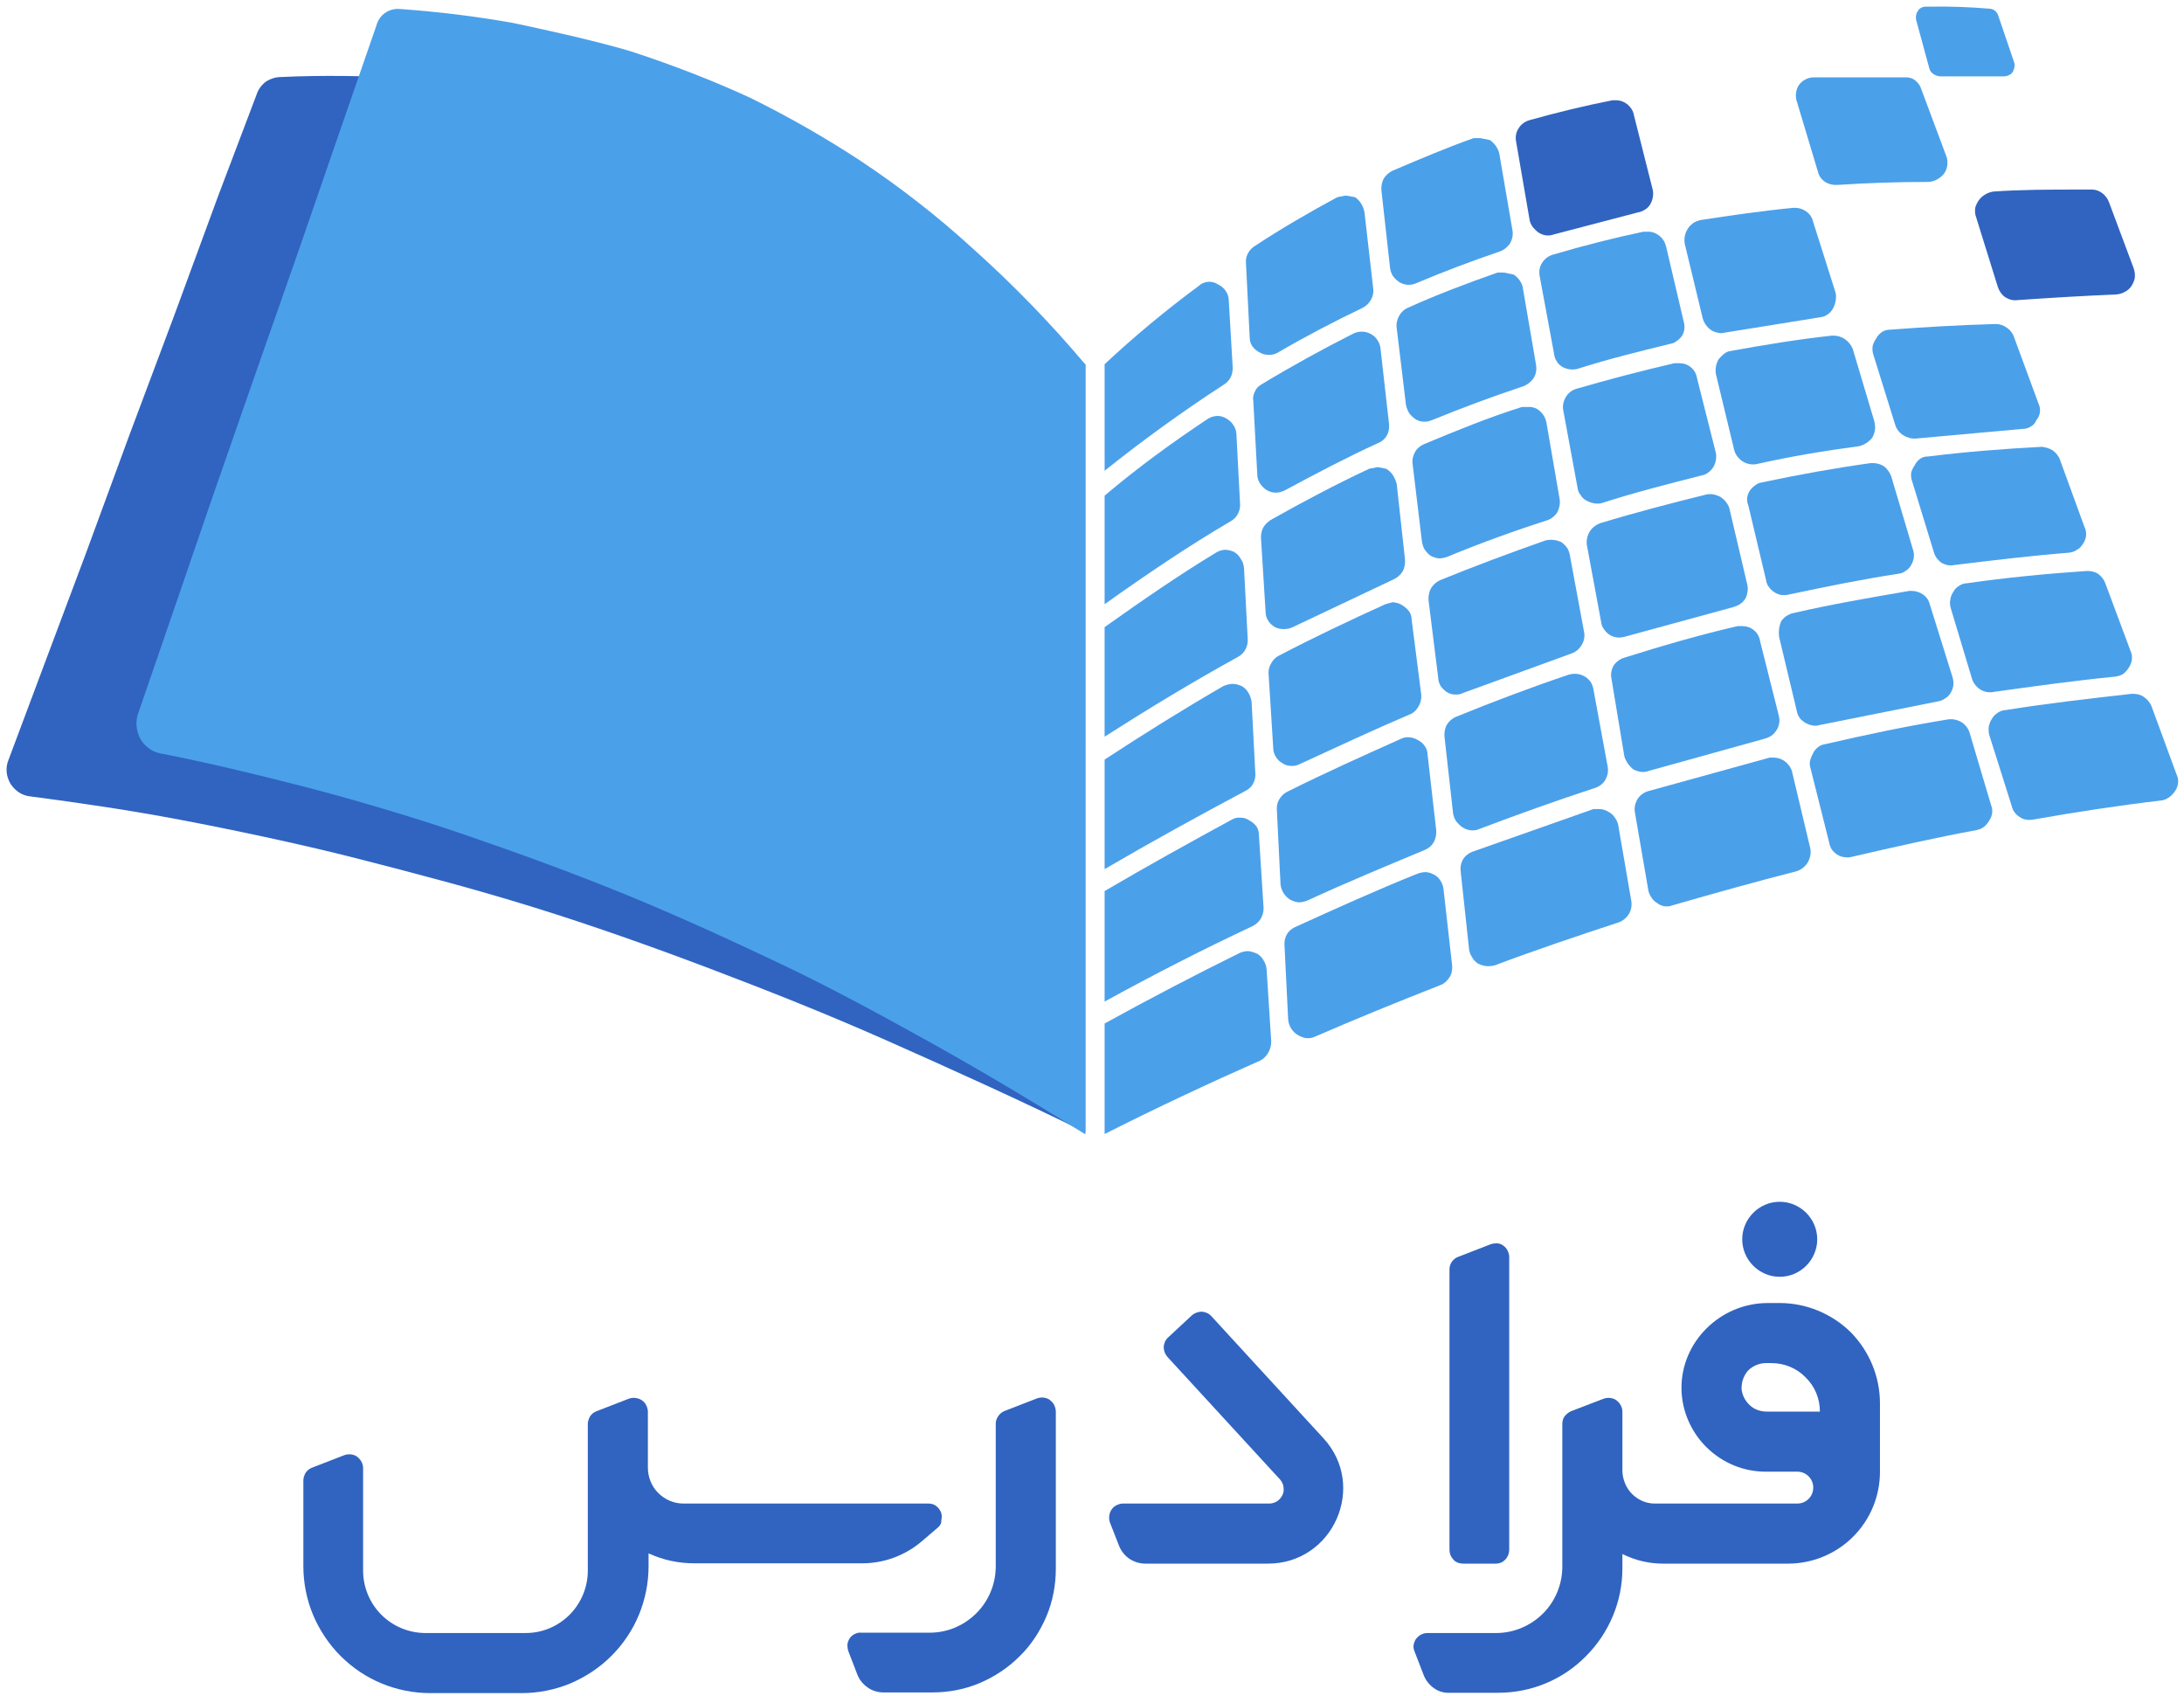 <?xml version="1.0" encoding="utf-8"?>
<!-- Generator: Adobe Illustrator 26.3.1, SVG Export Plug-In . SVG Version: 6.00 Build 0)  -->
<svg version="1.1" id="all_logo" xmlns="http://www.w3.org/2000/svg" xmlns:xlink="http://www.w3.org/1999/xlink" x="0px" y="0px"
	 viewBox="0 0 658 511" style="enable-background:new 0 0 658 511;" xml:space="preserve">
<style type="text/css">
	.st0{fill:#4BA0EA;}
	.st1{fill:#3064C0;}
</style>
<g id="logo">
	<path class="st0" d="M429.3,256c-11.7,4.9-23.6,9.8-35.5,15.3c-0.8,0.3-1.7,0.5-2.6,0.5c-0.9-0.1-1.7-0.4-2.5-0.8
		c-0.8-0.5-1.5-1.2-2-2c-0.5-0.8-0.8-1.7-0.9-2.6l-1.1-22.4c-0.1-1.1,0.1-2.2,0.7-3.2c0.6-1,1.4-1.8,2.4-2.3
		c11.4-5.7,23-10.9,34.4-16c0.8-0.4,1.7-0.5,2.6-0.4c0.9,0.1,1.7,0.4,2.5,0.9c0.8,0.4,1.5,1,2,1.8c0.5,0.7,0.8,1.6,0.8,2.5l2.6,22.7
		c0.1,1.2-0.1,2.5-0.7,3.6C431.4,254.7,430.5,255.5,429.3,256z"/>
	<path class="st0" d="M424.5,215.3c-10.8,4.6-21.9,9.8-33,14.9c-0.8,0.4-1.7,0.6-2.6,0.5c-0.9,0-1.8-0.3-2.5-0.8
		c-0.8-0.4-1.5-1.1-2-1.9c-0.5-0.8-0.8-1.7-0.8-2.7l-1.4-22.3c-0.1-1.1,0.2-2.3,0.8-3.2c0.5-1,1.3-1.8,2.3-2.3
		c10.5-5.5,21.3-10.6,32.1-15.5l2.2-0.6c1,0.1,1.9,0.3,2.7,0.8c0.8,0.5,1.6,1.1,2.2,1.9c0.5,0.7,0.8,1.6,0.8,2.5l2.9,22.7
		c0.1,1.3-0.2,2.5-0.9,3.6C426.7,214,425.7,214.9,424.5,215.3z"/>
	<path class="st0" d="M423.3,168.5c0.1,1.2-0.1,2.5-0.7,3.6c-0.6,1-1.6,1.9-2.7,2.4l-30.4,14.4c-0.8,0.4-1.8,0.6-2.7,0.6
		c-0.9,0-1.9-0.2-2.7-0.6c-0.8-0.5-1.5-1.1-2-1.9c-0.5-0.8-0.8-1.7-0.8-2.7l-1.4-22.4c0-1,0.2-2.1,0.7-3c0.5-0.9,1.3-1.6,2.1-2.2
		c10.1-5.7,20-10.9,29.8-15.5l2.6-0.5l2.5,0.5c0.9,0.5,1.6,1.2,2.1,2c0.5,0.8,0.9,1.7,1.1,2.6L423.3,168.5z"/>
	<path class="st0" d="M459.1,116.3c-9.4,3.1-18.7,6.6-27.8,10.3c-0.8,0.3-1.6,0.5-2.5,0.4c-0.8,0-1.6-0.3-2.3-0.7
		c-0.7-0.5-1.4-1.1-1.9-1.8c-0.5-0.8-0.8-1.6-1-2.5l-2.8-23.2c-0.2-1.2,0.1-2.5,0.7-3.6c0.6-1.1,1.5-2,2.7-2.5
		c8.8-4,17.9-7.4,27-10.6h1.9l2.9,0.6c0.7,0.4,1.3,1,1.8,1.7c0.5,0.7,0.9,1.5,1,2.3l4,23.3c0.2,1.3,0,2.7-0.7,3.8
		C461.4,114.9,460.3,115.8,459.1,116.3z"/>
	<path class="st0" d="M418.5,127.8c0.1,1.2-0.1,2.4-0.7,3.4c-0.6,1.1-1.6,1.9-2.7,2.3c-9.4,4.3-18.7,9.2-27.8,14.1
		c-0.9,0.5-1.9,0.8-2.9,0.8c-1,0-2-0.3-2.8-0.8c-0.8-0.5-1.5-1.2-2-2c-0.5-0.8-0.8-1.7-0.8-2.6l-1.2-22.1c-0.2-1,0-2.1,0.5-3
		c0.4-1,1.2-1.7,2.1-2.2c9.1-5.5,18.4-10.6,27.5-15.2c0.8-0.4,1.7-0.6,2.6-0.6c0.9,0,1.7,0.2,2.5,0.6c0.8,0.4,1.6,1,2.1,1.8
		c0.5,0.7,0.9,1.6,1,2.5L418.5,127.8z"/>
	<path class="st0" d="M641.3,201.2c-0.4,0.7-1,1.3-1.6,1.8c-0.7,0.4-1.5,0.7-2.3,0.8c-12.2,1.2-24.4,2.9-36.6,4.6
		c-1.4,0.3-2.8,0.1-4-0.6c-1.2-0.7-2.1-1.8-2.6-3.1l-6.5-21.6c-0.2-0.8-0.3-1.7-0.1-2.5c0.1-0.8,0.4-1.6,0.9-2.3
		c0.4-0.8,1-1.4,1.7-1.8c0.7-0.5,1.5-0.8,2.3-0.8c11.9-1.7,24.1-2.9,36.1-3.7h0.5c1.1,0,2.3,0.3,3.2,1c0.9,0.7,1.6,1.6,2,2.7
		l7.6,20.4c0.4,0.8,0.5,1.7,0.4,2.6C642.2,199.6,641.8,200.5,641.3,201.2z"/>
	<path class="st0" d="M531.7,222.5l-34.9,9.7c-0.8,0.3-1.6,0.4-2.4,0.3c-0.8-0.1-1.7-0.4-2.4-0.8c-1.2-1-2.1-2.3-2.6-3.8l-3.9-23.5
		c-0.3-1.4,0-2.8,0.7-4c0.8-1.1,1.9-1.9,3.2-2.3c11.1-3.5,22.8-6.9,34.1-9.5h1.4c1.3,0,2.6,0.4,3.6,1.3c1,0.8,1.6,2,1.8,3.3
		l5.7,22.7c0.1,0.7,0.2,1.4,0,2.1c-0.1,0.7-0.4,1.4-0.8,2c-0.4,0.6-0.9,1.2-1.5,1.6C533.1,222,532.4,222.3,531.7,222.5z"/>
	<path class="st0" d="M480.4,237.4c-11.4,3.7-23.3,8-34.7,12.3c-0.8,0.4-1.7,0.5-2.6,0.4c-0.9-0.1-1.7-0.4-2.5-0.9
		c-0.7-0.5-1.3-1.1-1.8-1.7c-0.5-0.7-0.8-1.5-1-2.4l-2.6-23.2c-0.1-1.2,0.1-2.5,0.7-3.6c0.7-1.1,1.6-1.9,2.8-2.4
		c11.3-4.6,22.7-8.9,34-12.7c0.8-0.2,1.7-0.3,2.5-0.2c0.8,0.1,1.6,0.4,2.3,0.8c0.7,0.4,1.3,1,1.8,1.7c0.4,0.7,0.7,1.5,0.8,2.3
		l4.3,23.3c0.2,1.4-0.1,2.7-0.8,3.9C482.9,236.2,481.7,237,480.4,237.4z"/>
	<path class="st0" d="M575.8,170.2c-0.4,0.7-0.9,1.3-1.6,1.7c-0.6,0.5-1.3,0.8-2.1,0.9c-11.1,1.7-22.4,4-33.2,6.3
		c-0.8,0.2-1.5,0.2-2.3,0.1c-0.7-0.1-1.4-0.4-2-0.8c-0.6-0.4-1.2-0.9-1.6-1.5c-0.5-0.6-0.8-1.3-0.9-2.1l-5.4-22.7
		c-0.3-0.7-0.4-1.5-0.3-2.2c0.1-0.8,0.4-1.5,0.8-2.1c0.4-0.6,1-1.2,1.6-1.6c0.6-0.5,1.3-0.8,2.1-0.9c10.8-2.3,21.9-4.3,32.7-5.8h0.8
		c1.2,0,2.4,0.4,3.4,1.1c0.9,0.8,1.6,1.8,2,2.9l6.5,21.9c0.3,0.8,0.4,1.7,0.3,2.5C576.5,168.7,576.2,169.5,575.8,170.2z"/>
	<path class="st0" d="M466.2,156.7c-10,3.2-20.2,6.9-30.1,11c-0.8,0.3-1.7,0.5-2.6,0.5c-0.9-0.1-1.7-0.4-2.5-0.8
		c-0.7-0.5-1.3-1.2-1.8-1.9c-0.4-0.7-0.7-1.6-0.8-2.4l-2.8-23.3c-0.2-1.2,0.1-2.5,0.7-3.6c0.6-1.1,1.6-1.9,2.7-2.4
		c9.6-4,19.6-8.1,29.5-11.2h1.7c1-0.1,2,0.1,2.9,0.6c0.7,0.4,1.3,1,1.8,1.7c0.5,0.7,0.8,1.5,1,2.3l4,23.2c0.2,1.3-0.1,2.7-0.7,3.9
		C468.5,155.4,467.4,156.3,466.2,156.7z"/>
	<path class="st0" d="M473.3,196.9l-32.4,11.8c-0.8,0.4-1.7,0.6-2.6,0.5c-0.9,0-1.8-0.3-2.5-0.8c-0.7-0.5-1.3-1.1-1.8-1.8
		c-0.4-0.8-0.7-1.6-0.7-2.5l-2.9-23.2c-0.1-1.2,0.1-2.5,0.7-3.6c0.6-1.1,1.6-2,2.7-2.5c10.5-4.3,21.3-8.3,31.8-12
		c1.6-0.4,3.3-0.2,4.8,0.5c0.7,0.5,1.3,1.1,1.8,1.8c0.4,0.7,0.7,1.5,0.8,2.3l4.3,23.2c0.2,1.3-0.1,2.7-0.9,3.9
		C475.7,195.6,474.6,196.5,473.3,196.9z"/>
	<path class="st0" d="M516.2,140.7c-0.4,0.6-0.9,1.2-1.5,1.6c-0.6,0.5-1.3,0.8-2,0.9c-10.2,2.6-20.4,5.2-30.3,8.4
		c-1.6,0.3-3.2-0.1-4.6-0.9c-0.7-0.4-1.2-0.9-1.6-1.6c-0.5-0.6-0.8-1.3-0.9-2.1l-4.3-23.3c-0.3-1.4,0-2.8,0.7-4
		c0.7-1.3,1.9-2.2,3.3-2.6c9.6-2.8,19.6-5.4,29.5-7.7h1.4c1.3,0,2.6,0.4,3.6,1.3c1,0.8,1.6,2,1.8,3.3l5.7,22.6
		C517.2,138,516.9,139.5,516.2,140.7z"/>
	<path class="st0" d="M655.3,238.3c-0.5,0.7-1,1.3-1.7,1.8c-0.7,0.5-1.5,0.9-2.3,1c-12.8,1.5-25.9,3.5-38.9,5.8
		c-1.4,0.2-2.8,0-3.9-0.8c-1.2-0.7-2.1-1.9-2.4-3.3l-6.8-21.5c-0.2-0.8-0.2-1.7-0.1-2.5c0.2-0.9,0.5-1.7,1-2.4
		c0.4-0.7,1-1.3,1.7-1.7c0.7-0.5,1.5-0.8,2.3-0.8c12.4-2,25.5-3.5,38-4.9h0.6c1.1,0,2.3,0.3,3.2,1c1,0.7,1.7,1.6,2.2,2.7l7.6,20.7
		c0.4,0.8,0.5,1.6,0.4,2.5C656.1,236.8,655.8,237.6,655.3,238.3z"/>
	<path class="st0" d="M506.8,101.1c-0.4,0.6-1,1.2-1.6,1.6c-0.6,0.5-1.3,0.8-2.1,0.9c-9.4,2.3-18.7,4.6-27.8,7.5
		c-1.6,0.4-3.2,0.2-4.6-0.6c-0.7-0.4-1.3-1-1.7-1.7c-0.5-0.7-0.7-1.5-0.8-2.3l-4.3-23.2c-0.3-1.4-0.1-2.9,0.7-4.1
		c0.7-1.2,1.9-2.1,3.3-2.5c9.1-2.7,18.2-5,27.2-6.9h1.2c1.3-0.1,2.6,0.4,3.6,1.2c1.1,0.8,1.8,2.1,2.1,3.4l5.3,22.6
		C507.7,98.4,507.5,99.9,506.8,101.1z"/>
	<path class="st0" d="M522.1,182.9l-32.6,8.9c-0.8,0.2-1.6,0.3-2.4,0.2c-0.8-0.1-1.5-0.4-2.2-0.8c-0.6-0.4-1.2-1-1.6-1.6
		c-0.5-0.6-0.8-1.4-0.9-2.2l-4.3-23.2c-0.2-1.4,0.1-2.8,0.8-4c0.7-1.2,1.9-2.1,3.2-2.6c10.5-3.2,21.3-6,31.8-8.6
		c0.7-0.2,1.5-0.2,2.2-0.1c0.7,0.1,1.4,0.4,2.1,0.7c1.3,0.8,2.3,2,2.8,3.4l5.4,23c0.2,0.7,0.2,1.5,0.1,2.2c-0.1,0.8-0.3,1.5-0.7,2.2
		c-0.4,0.6-1,1.2-1.6,1.6C523.6,182.4,522.8,182.7,522.1,182.9z"/>
	<path class="st0" d="M564.1,131.8c-1,1.3-2.4,2.2-4,2.6c-10.5,1.4-20.7,3.1-30.9,5.4c-1.5,0.3-3.1-0.1-4.3-0.9
		c-1.3-0.9-2.2-2.2-2.5-3.7l-5.4-22.4c-0.3-1.6,0-3.2,0.8-4.6c0.5-0.6,1-1.1,1.6-1.6c0.6-0.5,1.3-0.8,2.1-0.9
		c10-1.8,20.2-3.5,30.4-4.6h0.6c1.2,0,2.4,0.4,3.4,1.1c1,0.7,1.8,1.7,2.3,2.9l6.5,21.8c0.2,0.8,0.3,1.7,0.2,2.5
		C564.8,130.2,564.5,131.1,564.1,131.8z"/>
	<path class="st0" d="M552.2,93c-0.4,0.7-1,1.4-1.7,1.8c-0.7,0.5-1.5,0.7-2.3,0.8l-28.6,4.6c-0.7,0.2-1.4,0.2-2.1,0
		c-0.7-0.1-1.4-0.4-2-0.8c-1.2-0.8-2.1-2.1-2.5-3.5l-5.4-22.4c-0.3-1.6,0-3.2,0.9-4.6c0.4-0.7,1-1.2,1.6-1.7
		c0.6-0.4,1.4-0.7,2.1-0.9c9.3-1.4,18.7-2.8,28.1-3.7h0.6c1.2,0,2.3,0.4,3.3,1.1c1,0.7,1.7,1.7,2,2.9l6.9,21.8
		C553.3,90,553,91.6,552.2,93z"/>
	<path class="st0" d="M627.5,163.9c-0.5,0.8-1.1,1.4-1.9,1.8c-0.7,0.5-1.5,0.7-2.4,0.8c-11.4,0.9-23,2.3-34.4,3.7
		c-1.3,0.3-2.7,0-3.9-0.7c-1.1-0.8-2-2-2.3-3.3l-6.5-21.2c-0.3-0.8-0.4-1.7-0.3-2.6c0.2-0.8,0.6-1.6,1.1-2.3
		c0.4-0.8,0.9-1.4,1.6-1.9c0.7-0.5,1.5-0.7,2.4-0.7c11.3-1.4,22.7-2.3,34.1-2.9h0.2c1.2,0.1,2.3,0.5,3.3,1.1
		c0.9,0.7,1.7,1.6,2.1,2.7l7.4,20.3c0.4,0.8,0.6,1.8,0.5,2.7C628.4,162.3,628,163.2,627.5,163.9z"/>
	<path class="st0" d="M587.7,208.7c-0.4,0.7-1,1.3-1.7,1.7c-0.7,0.5-1.5,0.8-2.3,0.9l-35.5,7.1c-0.7,0.2-1.4,0.3-2.2,0.1
		c-0.7-0.1-1.4-0.4-2-0.7c-0.6-0.4-1.2-0.8-1.7-1.4c-0.4-0.6-0.8-1.3-0.9-2l-5.4-22.6c-0.2-1.6,0-3.1,0.6-4.6c0.5-0.7,1-1.3,1.7-1.7
		c0.7-0.4,1.5-0.8,2.3-0.9c11.3-2.6,23-4.6,34.6-6.6h0.8c1.2,0,2.4,0.4,3.4,1.1c1,0.7,1.7,1.7,2,2.9l6.9,22.1
		c0.2,0.8,0.3,1.6,0.2,2.4C588.4,207.3,588.1,208,587.7,208.7z"/>
	<path class="st0" d="M433.8,296.8c-12.5,4.9-25.3,10.1-37.7,15.5c-0.8,0.4-1.8,0.5-2.7,0.4c-0.9-0.2-1.7-0.5-2.5-1
		c-0.8-0.5-1.4-1.1-1.9-1.9c-0.5-0.8-0.8-1.7-0.9-2.7l-1.1-22.3c-0.1-1.1,0.1-2.3,0.7-3.3c0.5-1,1.4-1.7,2.4-2.2
		c12.5-5.7,24.7-11.2,36.9-16.1c0.8-0.3,1.7-0.5,2.6-0.5c0.9,0.1,1.7,0.3,2.5,0.8c0.8,0.4,1.4,1,1.9,1.8c0.5,0.8,0.8,1.6,0.9,2.5
		l2.6,23c0.1,1.3-0.1,2.6-0.8,3.6C436,295.5,435,296.4,433.8,296.8z"/>
	<path class="st0" d="M613.5,126.6c-0.3,0.8-0.9,1.5-1.7,1.9c-0.7,0.5-1.6,0.7-2.5,0.7l-32.1,2.9c-1.3,0.1-2.7-0.3-3.8-1
		c-1.1-0.7-2-1.8-2.4-3.1l-6.6-21.2c-0.3-0.8-0.3-1.7-0.2-2.6c0.2-0.8,0.6-1.6,1.1-2.3c0.4-0.8,1-1.4,1.7-1.9
		c0.8-0.5,1.6-0.7,2.5-0.7c10.5-0.8,21.1-1.4,31.8-1.7c1.2,0,2.3,0.4,3.3,1.1c0.9,0.6,1.7,1.5,2.1,2.6l7.4,20.1
		c0.4,0.8,0.6,1.8,0.5,2.7C614.5,125,614.1,125.9,613.5,126.6z"/>
	<path class="st0" d="M380.7,273.6c0,1.1-0.3,2.2-0.9,3.2c-0.6,1-1.5,1.7-2.5,2.2c-14.7,6.9-29.8,14.6-44.5,22.7v-33.3
		c12.8-7.5,25.6-14.6,38.3-21.5c0.8-0.5,1.8-0.7,2.7-0.6c1,0,1.9,0.3,2.7,0.9c0.8,0.4,1.5,1,2.1,1.8c0.5,0.8,0.7,1.8,0.7,2.7
		L380.7,273.6z"/>
	<path class="st0" d="M378.2,232.8c0.1,1.1-0.1,2.3-0.7,3.3c-0.5,1-1.4,1.7-2.4,2.2c-13.9,7.4-28.1,15.2-42.3,23.5v-33
		c11.9-7.8,23.8-15.2,35.7-22.1c0.9-0.4,1.9-0.7,2.9-0.7c1,0,1.9,0.3,2.8,0.7c0.8,0.5,1.5,1.2,2,2.1c0.5,0.9,0.8,1.8,0.9,2.8
		L378.2,232.8z"/>
	<path class="st0" d="M383,313.7c0,1.2-0.3,2.4-0.9,3.4c-0.6,1-1.4,1.9-2.5,2.4c-15.6,6.9-31.2,14.2-46.8,22.1v-33.3
		c13.6-7.5,27.2-14.6,40.6-21.2c0.8-0.4,1.8-0.6,2.7-0.6c0.9,0.1,1.8,0.4,2.7,0.8c0.8,0.5,1.5,1.2,1.9,2c0.5,0.8,0.8,1.7,0.9,2.6
		L383,313.7z"/>
	<path class="st0" d="M599.3,247.2c-0.4,0.7-0.9,1.3-1.5,1.8c-0.6,0.5-1.3,0.8-2.1,1c-12.5,2.3-25.3,5.2-37.8,8.1
		c-0.7,0.2-1.5,0.2-2.2,0.1c-0.8-0.1-1.5-0.3-2.2-0.8c-0.6-0.4-1.2-0.9-1.6-1.5c-0.4-0.6-0.7-1.4-0.8-2.1l-5.7-22.7
		c-0.2-0.7-0.2-1.5,0-2.2c0.2-0.7,0.5-1.4,0.9-2.1c0.3-0.7,0.8-1.2,1.4-1.7c0.6-0.5,1.3-0.8,2-0.9c12.5-2.9,24.9-5.5,37.2-7.5
		c1.4-0.2,2.8,0.1,4,0.8c1.2,0.7,2.1,1.9,2.5,3.2l6.5,21.9c0.3,0.7,0.4,1.5,0.3,2.3C600.1,245.7,599.8,246.5,599.3,247.2z"/>
	<path class="st0" d="M541.4,262.4c-12.5,3.2-25,6.7-37.5,10.3c-0.7,0.3-1.5,0.4-2.3,0.3c-0.8-0.1-1.6-0.4-2.2-0.9
		c-0.7-0.4-1.4-1-1.8-1.7c-0.5-0.7-0.9-1.5-1-2.3l-4-23.2c-0.3-1.4,0-2.9,0.7-4.1c0.7-1.2,1.9-2.1,3.3-2.5l36.6-10.1h1.1
		c1.1,0,2.2,0.3,3.1,0.9c0.7,0.4,1.2,1,1.7,1.6c0.4,0.6,0.8,1.4,0.9,2.1l5.4,22.7c0.3,1.4,0,2.9-0.7,4.2
		C543.9,261,542.8,261.9,541.4,262.4z"/>
	<path class="st0" d="M487.5,277.9c-12.2,4-25,8.3-37.2,12.9c-0.8,0.2-1.7,0.3-2.6,0.2c-0.9-0.1-1.7-0.4-2.5-0.8
		c-0.7-0.5-1.3-1.1-1.7-1.9c-0.5-0.7-0.8-1.5-0.9-2.4l-2.5-23.2c-0.2-1.3,0-2.6,0.6-3.7c0.6-1.1,1.6-1.9,2.8-2.4l36.6-12.9h1.7
		c1,0,2,0.3,2.9,0.9c0.7,0.4,1.3,0.9,1.7,1.5c0.5,0.7,0.9,1.4,1.1,2.2l4,23.2c0.2,1.4-0.1,2.8-0.8,3.9
		C489.9,276.6,488.8,277.5,487.5,277.9z"/>
	<path class="st0" d="M375.9,192.3c0.1,1.1-0.1,2.2-0.6,3.2c-0.5,1-1.3,1.8-2.2,2.3c-13.6,7.5-27,15.6-40.3,24.1v-33
		c11-7.8,22.1-15.5,33.5-22.4c0.8-0.5,1.7-0.8,2.6-0.9c1,0,1.9,0.2,2.8,0.6c0.9,0.5,1.6,1.2,2.1,2.1c0.6,0.8,0.9,1.8,1,2.8
		L375.9,192.3z"/>
	<path class="st1" d="M497.1,61.7c-0.4,0.6-1,1.2-1.6,1.5c-0.6,0.4-1.4,0.7-2.1,0.8l-25.2,6.6c-0.8,0.3-1.6,0.4-2.4,0.3
		c-0.8-0.1-1.5-0.4-2.2-0.8c-0.7-0.5-1.3-1.1-1.8-1.7c-0.5-0.7-0.9-1.5-1-2.4l-4-23.2c-0.3-1.4-0.1-2.9,0.7-4.1
		c0.7-1.2,1.9-2.1,3.3-2.5c8.2-2.3,16.4-4.3,25-6h1.1c1.3,0,2.5,0.5,3.5,1.3c1,0.9,1.7,2,1.9,3.3l5.7,22.6
		C498.2,58.9,497.9,60.4,497.1,61.7z"/>
	<path class="st0" d="M585.7,52.3c-1.1,1.4-2.7,2.3-4.5,2.5c-9.4,0-18.5,0.3-27.6,0.9c-1.3,0.1-2.6-0.2-3.7-0.9
		c-1.1-0.7-1.9-1.8-2.2-3.1l-6.3-21c-0.3-0.8-0.4-1.7-0.3-2.6c0.1-0.9,0.4-1.8,0.9-2.5c0.5-0.7,1.2-1.3,2-1.7
		c0.8-0.4,1.6-0.6,2.5-0.6h27.3c1.2-0.1,2.3,0.2,3.2,0.9c0.9,0.7,1.6,1.7,1.9,2.8l7.4,19.8c0.4,0.9,0.5,1.8,0.4,2.8
		C586.6,50.6,586.3,51.5,585.7,52.3z"/>
	<path class="st0" d="M606.3,21.8c-0.3,0.4-0.7,0.7-1.2,0.9c-0.4,0.2-0.9,0.3-1.4,0.3h-19.3c-0.7-0.1-1.3-0.3-1.9-0.7
		c-0.6-0.4-1-0.9-1.2-1.6l-4-14.7c-0.1-0.5-0.1-1,0-1.5c0.1-0.5,0.3-0.9,0.6-1.3c0.2-0.4,0.6-0.7,1-0.9c0.4-0.2,0.8-0.3,1.3-0.3h1.1
		c6-0.1,11.9,0.1,17.9,0.6c0.6,0,1.2,0.2,1.7,0.5c0.5,0.4,0.9,0.9,1.1,1.5l4.8,14.1c0.2,0.5,0.2,1.1,0.1,1.6
		C606.8,20.8,606.6,21.4,606.3,21.8z"/>
	<path class="st1" d="M642.2,86.1c-0.5,0.8-1.2,1.4-2,1.8c-0.8,0.5-1.7,0.7-2.6,0.8c-9.8,0.4-19.7,1-29.8,1.7
		c-1.3,0.2-2.6-0.2-3.7-0.9c-1.1-0.8-1.8-1.9-2.2-3.1l-6.6-21.2c-0.3-0.8-0.3-1.7-0.2-2.6c0.2-0.8,0.6-1.6,1.1-2.3
		c1-1.4,2.6-2.3,4.3-2.6c8.5-0.6,17.3-0.6,26.1-0.6h3.7c1.1,0,2.2,0.4,3.1,1.1c0.9,0.7,1.6,1.6,2,2.7l7.4,19.8
		c0.3,0.9,0.5,1.8,0.4,2.8C643.1,84.4,642.7,85.3,642.2,86.1z"/>
	<path class="st0" d="M373.6,151.6c0.1,1.1-0.1,2.1-0.6,3.1c-0.5,1-1.3,1.8-2.2,2.3c-12.8,7.5-25.5,16.1-38,25v-32.7
		c9.8-8.3,20.2-15.9,30.9-23c0.8-0.6,1.8-0.9,2.8-1c1-0.1,2,0.2,2.9,0.7c0.8,0.5,1.6,1.1,2.1,1.9c0.6,0.8,0.9,1.7,1,2.7L373.6,151.6
		z"/>
	<path class="st0" d="M371.4,110.8c0,1-0.2,2.1-0.7,3c-0.5,0.9-1.3,1.7-2.2,2.2c-12.3,8-24.2,16.6-35.7,25.8v-32.1
		c9-8.4,18.5-16.3,28.4-23.6c0.7-0.7,1.7-1.1,2.7-1.2c1-0.1,2.1,0.1,2.9,0.7c1,0.4,1.8,1.1,2.4,1.9c0.6,0.8,1,1.9,1,2.9L371.4,110.8
		z"/>
	<path class="st0" d="M451.7,75.8c-8.5,2.9-16.7,6-25,9.5c-0.8,0.4-1.7,0.5-2.6,0.5c-0.9-0.1-1.7-0.3-2.5-0.8
		c-0.7-0.5-1.4-1.1-1.9-1.8c-0.5-0.8-0.8-1.6-0.9-2.5l-2.6-23.3c-0.1-1.2,0.1-2.5,0.7-3.6c0.6-1,1.6-1.9,2.7-2.4
		c8-3.4,16.2-6.9,24.4-9.8h2l2.9,0.6c1.4,1,2.4,2.4,2.8,4l4,23.3c0.2,1.4-0.1,2.7-0.8,3.9C454.1,74.5,453,75.4,451.7,75.8z"/>
	<path class="st0" d="M413.7,86.7c0.2,1.2,0,2.4-0.6,3.5c-0.6,1.1-1.4,1.9-2.5,2.5c-8.6,4.1-17.4,8.7-25.6,13.5
		c-0.8,0.5-1.8,0.7-2.7,0.7s-1.9-0.2-2.7-0.7c-0.9-0.4-1.7-1.1-2.3-1.9c-0.6-0.9-0.8-1.9-0.8-2.9l-1.1-21.9c-0.1-1,0-1.9,0.4-2.8
		c0.4-0.9,1-1.7,1.8-2.3c8.3-5.5,16.8-10.4,25.3-15l2.5-0.5l2.9,0.5c1.5,1.1,2.5,2.8,2.8,4.6L413.7,86.7z"/>
	<path class="st1" d="M280.6,75.8c-12.4-8.7-25.6-16.2-39.4-22.5c-12.5-6.1-25.5-11.2-38.8-15.4c-12.9-4-26.1-7.3-39.4-9.7
		c-13.5-2.3-27.1-3.9-40.8-4.8c-12.1-0.5-24.8-0.8-37.5-0.2c-1.6,0-3.2,0.5-4.6,1.4c-1.3,1-2.3,2.3-2.8,3.9L65.7,59.1L52.5,95
		L39,131l-13.2,35.9l-13.5,36l-9.7,25.9c-0.5,1.2-0.7,2.4-0.6,3.7c0.1,1.2,0.5,2.4,1.1,3.5c0.7,1.1,1.6,2,2.6,2.7
		c1.1,0.7,2.3,1.1,3.5,1.2c15.2,2,30.1,4.2,44.9,7c14.8,2.8,35.9,7.2,53.5,11.7c17.6,4.5,35.5,9.2,53.2,14.7s35.2,11.7,52.9,18.4
		c17.7,6.7,35.8,13.9,53.4,21.7c17.6,7.8,42,18.8,59.9,27.7V109.8C314.2,97.9,295,85.6,280.6,75.8z"/>
	<path class="st0" d="M292.8,74.6c-10.4-9.5-21.6-18.2-33.3-26c-10.8-7.1-22-13.5-33.6-19.2c-11.3-5.2-23-9.7-34.8-13.6
		c-11.9-3.8-36.6-8.9-36.6-8.9c-11.3-2-22.7-3.4-34.2-4.2c-1.5-0.1-3,0.3-4.3,1.2c-1.3,0.9-2.2,2.3-2.6,3.8l-10.7,30.9L90,75.4
		l-12.9,36.8l-13,37.3l-12.9,37.6l-9.4,27.3c-0.5,1.2-0.7,2.6-0.7,3.9c0.1,1.3,0.4,2.7,1,3.9c0.6,1.2,1.4,2.2,2.5,3
		c1,0.9,2.2,1.4,3.5,1.7c14.4,2.8,28.4,6.2,42.5,9.8c14.1,3.6,33.3,9.2,49.6,14.8s32.2,11.4,47.9,17.8c15.7,6.4,31.4,13.6,46.8,20.9
		c15.4,7.3,31.2,15.9,46.1,24.2c14.9,8.3,30.8,17.8,46,27.3V109.8C316.5,97.3,305,85.5,292.8,74.6z"/>
</g>
<g id="typography">
	<path class="st1" d="M318.1,425.2v47.3c0,4.9-0.9,9.8-2.8,14.3c-1.9,4.5-4.6,8.7-8.1,12.1c-3.5,3.5-7.6,6.2-12.1,8.1
		c-4.5,1.9-9.4,2.8-14.3,2.8h-14.6c-1.7,0-3.4-0.5-4.8-1.5c-1.4-1-2.5-2.3-3.1-3.9l-2.7-7c-0.2-0.6-0.3-1.3-0.3-2
		c0.1-0.7,0.3-1.3,0.7-1.9c0.4-0.6,0.9-1,1.5-1.3c0.6-0.3,1.3-0.5,1.9-0.4h20.7c5.3,0,10.3-2.1,14.1-5.9c3.7-3.7,5.8-8.8,5.8-14.1
		v-43c0-0.8,0.3-1.6,0.8-2.3c0.5-0.7,1.1-1.2,1.9-1.5l9.8-3.8c0.6-0.2,1.3-0.3,2-0.2c0.7,0.1,1.3,0.3,1.8,0.7c0.5,0.4,1,0.9,1.3,1.5
		C317.9,423.9,318.1,424.5,318.1,425.2z"/>
	<path class="st1" d="M536.2,392.5h-3.6c-14.3,0-26.2,11.7-26,25.9c0.1,6.6,2.9,13,7.6,17.6c4.8,4.7,11.1,7.3,17.8,7.3h9.5
		c1.3,0,2.5,0.5,3.4,1.4c0.9,0.9,1.4,2.1,1.4,3.4c0,1.3-0.5,2.5-1.4,3.4c-0.9,0.9-2.1,1.4-3.4,1.4h-43c-2.6,0-5-1.1-6.8-2.9
		c-1.8-1.8-2.8-4.3-2.9-6.8v-18c0-0.7-0.2-1.3-0.5-1.9s-0.8-1.1-1.3-1.5c-0.5-0.4-1.2-0.6-1.8-0.7c-0.7-0.1-1.3,0-2,0.2l-9.9,3.8
		c-0.7,0.3-1.4,0.9-1.9,1.5c-0.5,0.7-0.7,1.5-0.7,2.3v43c0,5.3-2.1,10.4-5.8,14.1c-3.7,3.7-8.8,5.9-14.1,5.9H430
		c-0.7,0-1.3,0.2-1.9,0.5c-0.6,0.3-1.1,0.8-1.5,1.3c-0.4,0.6-0.6,1.2-0.7,1.8c-0.1,0.7,0,1.3,0.3,2l2.7,7c0.6,1.6,1.7,3,3.1,4
		c1.4,1,3.1,1.5,4.8,1.4h14.6c9.9,0,19.4-3.9,26.4-11c7-7,11-16.5,11-26.4v-4.4c3.8,1.9,8,2.9,12.2,2.9h37.7
		c7.3,0,14.4-2.9,19.6-8.1s8.1-12.2,8.1-19.6v-20.6c0-8-3.2-15.7-8.8-21.4C551.9,395.7,544.2,392.5,536.2,392.5z M548.3,425.2h-16
		c-1.9,0-3.7-0.6-5.1-1.9c-1.4-1.3-2.3-3-2.5-4.9c0-1,0.1-2.1,0.5-3.1c0.4-1,0.9-1.9,1.6-2.6c1.4-1.3,3.3-2.1,5.2-2.1h1.7
		c3.9,0,7.6,1.5,10.3,4.3C546.8,417.6,548.3,421.3,548.3,425.2z"/>
	<path class="st1" d="M454.7,378.6v88.2c0,0.5-0.1,1.1-0.3,1.6c-0.2,0.5-0.5,1-0.9,1.4c-0.4,0.4-0.8,0.7-1.3,0.9
		c-0.5,0.2-1,0.3-1.6,0.3h-9.8c-0.5,0-1.1-0.1-1.6-0.3c-0.5-0.2-1-0.5-1.3-0.9c-0.4-0.4-0.7-0.9-0.9-1.4s-0.3-1.1-0.3-1.6v-84.4
		c0-0.8,0.2-1.6,0.7-2.3c0.5-0.7,1.1-1.2,1.9-1.5l9.8-3.8c0.6-0.2,1.3-0.3,2-0.3c0.7,0.1,1.3,0.3,1.8,0.7c0.6,0.4,1,0.9,1.3,1.5
		C454.5,377.3,454.7,377.9,454.7,378.6z"/>
	<path class="st1" d="M382,471h-36.9c-1.7,0-3.4-0.5-4.9-1.5c-1.4-1-2.5-2.4-3.1-4l-2.7-6.9c-0.2-0.6-0.3-1.3-0.2-2
		c0.1-0.7,0.3-1.3,0.7-1.9c0.4-0.6,0.9-1,1.5-1.3c0.6-0.3,1.3-0.5,1.9-0.5h44.2c0.8,0,1.6-0.3,2.3-0.7c0.7-0.5,1.2-1.1,1.6-1.9
		s0.4-1.6,0.3-2.4c-0.1-0.8-0.5-1.6-1-2.2l-34-37c-0.7-0.8-1.1-1.9-1.1-3c0.1-1.1,0.5-2.1,1.4-2.9l7.1-6.6c0.8-0.7,1.9-1.1,3-1.1
		c1.1,0.1,2.1,0.5,2.9,1.4l33.7,36.7C412,447.6,401.7,471,382,471z"/>
	<path class="st1" d="M282.6,460.1l-4.8,4.1c-5,4.3-11.4,6.7-18,6.7h-50.7c-4.7,0-9.4-1-13.7-3v3.9c0,5-1,10-2.9,14.6
		c-1.9,4.6-4.7,8.8-8.3,12.4c-3.5,3.5-7.7,6.3-12.4,8.3c-4.6,1.9-9.6,2.9-14.6,2.9h-27.6c-5,0-10-1-14.6-2.9
		c-4.6-1.9-8.8-4.7-12.4-8.3c-3.5-3.5-6.3-7.7-8.3-12.4c-1.9-4.6-2.9-9.6-2.9-14.6v-25.9c0-0.8,0.3-1.6,0.7-2.3
		c0.5-0.7,1.1-1.2,1.9-1.5l9.8-3.8c0.6-0.2,1.3-0.3,2-0.2c0.7,0.1,1.3,0.3,1.8,0.7c0.5,0.4,1,0.9,1.3,1.5c0.3,0.6,0.5,1.2,0.5,1.9
		v30.9c0,5,2,9.8,5.5,13.3c3.5,3.5,8.3,5.5,13.3,5.5h30.2c5,0,9.7-2,13.2-5.5s5.5-8.3,5.5-13.3v-44.2c0-0.8,0.3-1.6,0.7-2.3
		c0.5-0.7,1.1-1.2,1.9-1.5l9.8-3.8c0.6-0.2,1.3-0.3,2-0.2c0.7,0.1,1.3,0.3,1.9,0.7c0.6,0.4,1,0.9,1.3,1.5c0.3,0.6,0.5,1.3,0.5,1.9
		v16.9c0,2.8,1.1,5.6,3.1,7.6c2,2,4.7,3.2,7.6,3.2h73.8c0.8,0,1.7,0.2,2.3,0.7c0.7,0.5,1.2,1.2,1.5,1.9c0.3,0.8,0.3,1.6,0.1,2.5
		C283.7,458.8,283.2,459.6,282.6,460.1z"/>
	<path class="st1" d="M536.2,384.6c6.2,0,11.3-5.1,11.3-11.3s-5.1-11.3-11.3-11.3c-6.2,0-11.3,5.1-11.3,11.3S530,384.6,536.2,384.6z
		"/>
</g>
</svg>
